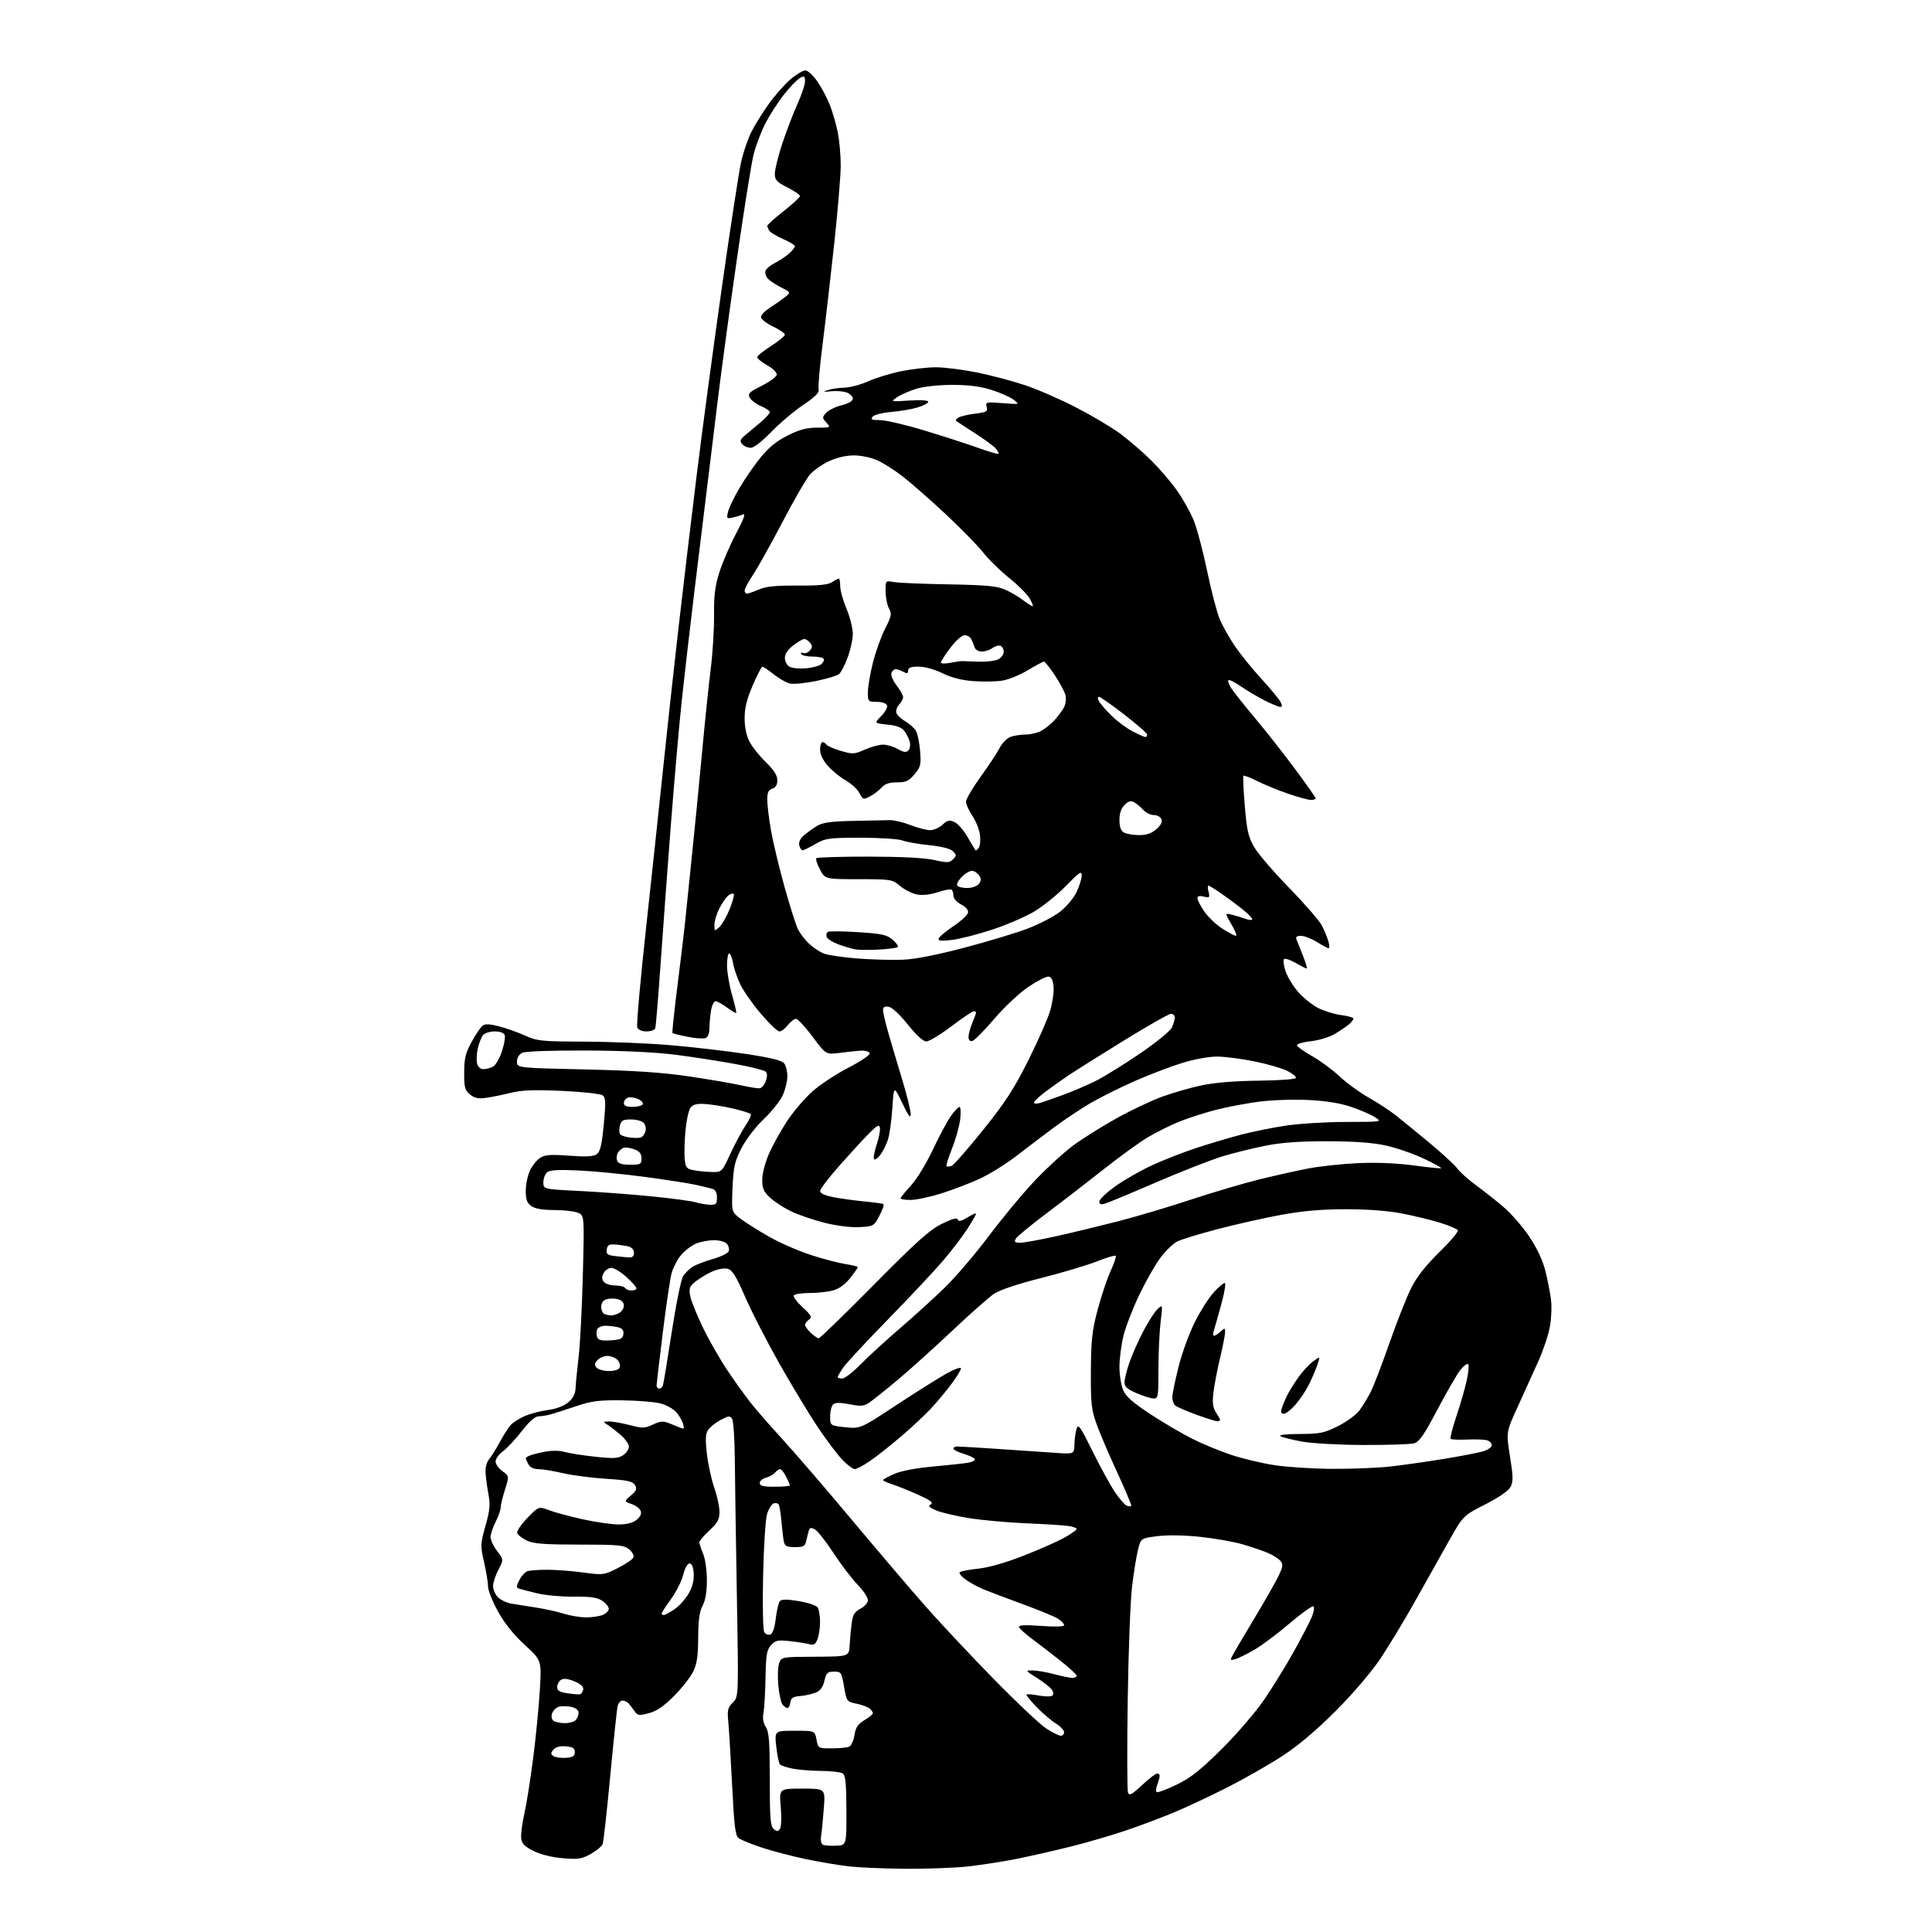 <?xml version="1.0" encoding="UTF-8" standalone="no"?>
<svg 
  version="1.1" 
  xmlns="http://www.w3.org/2000/svg" 
  xmlns:xlink="http://www.w3.org/1999/xlink" 
  xmlns:svg="http://www.w3.org/2000/svg"
  xmlns:rdf="http://www.w3.org/1999/02/22-rdf-syntax-ns#"
  xmlns:cc="http://creativecommons.org/ns#"
  xmlns:dc="http://purl.org/dc/elements/1.1/"
  viewBox="0 0 768 768"
  width="768"
  height="768"
>
<style>svg {background-color: white; }</style>"
<path stroke="none" fill="black" fill-rule="evenodd" d="M359.79,742.87C351.38,742.80 341.28,742.36 337.34,741.91C333.40,741.45 325.75,740.15 320.34,739.03C314.93,737.90 307.08,735.84 302.89,734.46C298.71,733.07 294.55,731.38 293.65,730.72C292.30,729.71 291.85,726.07 291.02,709.50C290.46,698.50 289.78,687.16 289.50,684.29C289.06,679.80 289.31,678.78 291.31,676.79C293.62,674.50 293.62,674.50 292.91,634.00C292.52,611.73 292.15,587.20 292.09,579.50C292.02,571.80 291.54,564.83 291.02,564.00C290.20,562.70 289.61,562.76 286.41,564.48C284.40,565.56 282.16,567.36 281.44,568.47C280.45,570.01 280.35,572.30 281.01,578.00C281.49,582.12 282.81,588.16 283.94,591.41C285.08,594.66 286.00,598.97 286.00,601.00C286.00,604.01 285.27,605.35 282.00,608.38C279.80,610.42 278.00,612.53 278.00,613.07C278.00,613.62 278.68,615.68 279.50,617.65C280.34,619.67 281.00,624.28 281.00,628.17C281.00,632.78 280.43,636.17 279.29,638.30C278.04,640.65 277.58,644.03 277.54,651.00C277.51,658.34 277.05,661.41 275.54,664.50C274.46,666.70 271.05,671.05 267.95,674.17C263.94,678.21 261.08,680.17 257.97,681.01C254.08,682.06 253.47,681.98 252.34,680.34C251.64,679.33 250.59,677.94 249.99,677.25C249.40,676.56 248.27,676.00 247.48,676.00C246.69,676.00 245.80,677.01 245.51,678.25C245.21,679.49 243.90,691.98 242.58,706.00C241.26,720.02 239.90,732.22 239.55,733.09C239.19,733.97 237.07,735.72 234.83,736.98C231.28,738.97 229.85,739.19 223.75,738.68C219.49,738.33 214.95,737.20 212.13,735.80C208.50,734.00 207.43,732.90 207.18,730.71C207.00,729.17 207.56,724.82 208.43,721.03C209.29,717.24 210.87,707.25 211.95,698.82C213.03,690.39 214.22,678.21 214.60,671.75C215.29,660.00 215.29,660.00 208.62,653.89C204.25,649.89 200.57,645.30 197.98,640.63C195.81,636.71 194.02,632.24 194.01,630.70C194.01,629.16 193.29,624.79 192.43,621.00C190.93,614.42 190.96,613.77 192.98,606.56C194.80,600.09 194.95,598.19 194.05,593.32C193.47,590.19 193.00,586.29 193.00,584.65C193.00,583.00 193.63,580.95 194.40,580.08C195.17,579.21 197.03,576.25 198.53,573.50C200.03,570.75 201.99,567.65 202.88,566.60C203.77,565.56 206.30,563.92 208.50,562.95C210.70,561.99 214.88,560.88 217.79,560.50C221.10,560.06 224.13,558.92 225.88,557.45C227.82,555.82 228.71,554.09 228.80,551.80C228.87,549.98 229.41,544.45 230.00,539.50C230.60,534.55 231.36,519.83 231.69,506.78C232.30,483.07 232.30,483.07 229.59,482.03C228.09,481.46 223.85,481.00 220.16,481.00C215.70,481.00 212.70,480.48 211.22,479.44C209.48,478.22 209.00,476.90 209.00,473.34C209.00,470.85 209.74,467.24 210.65,465.33C211.56,463.41 213.37,461.15 214.68,460.29C216.62,459.02 218.78,458.86 226.28,459.41C233.14,459.91 235.95,459.75 237.26,458.79C238.60,457.80 239.24,455.05 240.01,447.00C240.86,438.07 240.79,436.34 239.53,435.41C238.71,434.80 231.47,434.01 223.44,433.65C212.41,433.15 207.46,433.33 203.17,434.39C200.05,435.16 195.63,436.06 193.35,436.39C190.14,436.86 188.68,436.56 186.85,435.08C184.79,433.41 184.50,432.32 184.52,426.34C184.54,420.70 185.06,418.57 187.44,414.23C189.03,411.34 190.96,408.45 191.73,407.81C192.79,406.93 194.37,406.97 198.31,407.97C201.17,408.69 205.83,410.35 208.69,411.64C213.51,413.84 215.15,414.00 232.19,414.06C242.26,414.09 257.70,414.72 266.50,415.47C275.30,416.22 288.80,417.78 296.50,418.95C306.49,420.47 310.86,421.55 311.75,422.73C312.44,423.64 312.99,425.98 312.98,427.94C312.97,429.90 312.12,433.30 311.10,435.50C310.08,437.70 306.68,441.94 303.55,444.93C300.31,448.01 296.51,452.97 294.74,456.43C292.05,461.68 291.57,463.80 291.20,472.11C290.78,481.73 290.78,481.73 294.28,484.40C296.20,485.87 301.32,489.09 305.64,491.56C309.96,494.03 317.55,497.35 322.50,498.93C327.45,500.52 333.64,502.13 336.25,502.52C338.86,502.91 341.00,503.45 341.00,503.72C341.00,503.99 339.62,505.95 337.94,508.08C336.00,510.53 333.54,512.31 331.19,512.96C329.16,513.53 324.94,513.99 321.81,513.99C318.68,514.00 315.86,514.42 315.54,514.94C315.22,515.46 316.79,517.58 319.04,519.66C322.57,522.92 322.91,523.59 321.56,524.58C320.70,525.21 320.00,526.15 320.00,526.69C320.00,527.22 321.04,528.63 322.31,529.83C323.59,531.02 325.01,532.00 325.47,532.00C325.93,532.00 335.80,522.41 347.40,510.69C364.50,493.41 369.62,488.82 374.43,486.48C378.62,484.43 380.48,483.94 380.77,484.81C381.07,485.70 382.15,485.45 384.59,483.94C386.47,482.78 388.00,482.12 388.00,482.47C388.00,482.81 386.48,485.48 384.61,488.39C382.75,491.30 378.39,497.02 374.92,501.09C371.45,505.17 361.57,515.70 352.97,524.50C344.37,533.30 336.36,541.92 335.17,543.65C333.97,545.39 333.00,547.08 333.00,547.40C333.00,547.73 333.80,548.00 334.78,548.00C335.77,548.00 339.03,545.49 342.03,542.42C345.04,539.36 352.00,532.97 357.50,528.24C363.00,523.51 371.03,516.23 375.34,512.07C379.65,507.91 387.65,498.55 393.12,491.27C398.58,484.00 406.90,474.00 411.61,469.06C416.31,464.12 423.16,457.87 426.83,455.18C430.50,452.50 438.14,447.71 443.82,444.55C449.49,441.39 457.62,437.54 461.88,435.98C466.14,434.43 473.19,432.39 477.56,431.46C482.66,430.37 490.78,429.70 500.25,429.59C508.73,429.49 515.07,429.01 515.16,428.46C515.25,427.93 513.68,426.68 511.68,425.68C509.67,424.67 503.86,422.99 498.77,421.94C493.67,420.89 486.94,420.02 483.80,420.01C480.46,420.01 474.68,421.06 469.80,422.58C465.24,424.00 456.77,427.23 451.00,429.77C445.23,432.31 437.27,436.28 433.31,438.61C429.36,440.93 422.84,445.29 418.81,448.30C414.79,451.30 408.12,456.36 404.00,459.54C399.88,462.71 393.35,466.77 389.50,468.55C385.65,470.33 378.76,472.96 374.20,474.40C369.63,475.83 364.12,477.00 361.95,477.00C359.78,477.00 358.00,476.71 358.00,476.36C358.00,476.01 359.85,473.72 362.11,471.27C364.38,468.81 368.25,462.48 370.76,457.15C373.26,451.84 376.47,445.82 377.90,443.77C379.33,441.72 380.90,440.03 381.39,440.02C381.88,440.01 382.02,442.23 381.69,444.95C381.37,447.67 379.91,452.87 378.46,456.52C377.00,460.16 376.01,463.34 376.26,463.59C376.51,463.84 377.41,463.78 378.27,463.45C379.12,463.12 384.76,456.70 390.80,449.18C399.69,438.09 403.11,432.83 408.81,421.41C412.68,413.67 416.59,404.79 417.49,401.69C418.39,398.60 418.98,394.36 418.81,392.29C418.61,389.80 417.96,388.41 416.91,388.21C416.03,388.05 412.44,389.85 408.92,392.21C405.30,394.64 399.38,400.18 395.25,405.00C391.25,409.68 387.30,413.65 386.48,413.82C385.57,414.02 385.00,413.40 385.00,412.20C385.00,411.12 385.68,408.63 386.50,406.65C387.32,404.68 388.00,402.82 388.00,402.53C388.00,402.24 387.58,402.00 387.06,402.00C386.55,402.00 382.54,404.70 378.16,408.00C373.78,411.30 369.31,414.00 368.23,414.00C366.99,414.00 364.23,411.47 360.85,407.25C357.63,403.24 354.54,400.37 353.22,400.18C351.73,399.97 351.00,400.38 351.00,401.44C351.00,402.31 351.85,406.06 352.89,409.76C353.94,413.47 356.41,421.81 358.39,428.31C360.38,434.80 362.00,441.32 362.00,442.79C362.00,444.82 361.21,443.80 358.66,438.48C355.32,431.50 355.32,431.50 354.72,440.50C354.40,445.45 353.60,451.11 352.95,453.08C352.30,455.04 350.95,457.74 349.95,459.06C348.95,460.39 347.84,461.17 347.47,460.80C347.10,460.43 347.55,457.86 348.47,455.08C349.40,452.30 349.98,449.23 349.77,448.26C349.47,446.85 348.51,447.40 344.95,451.06C342.50,453.57 337.24,459.32 333.25,463.85C329.26,468.38 326.00,472.70 326.00,473.47C326.00,474.35 327.93,475.24 331.25,475.88C334.14,476.45 339.65,477.21 343.50,477.58C347.35,477.95 350.80,478.42 351.16,478.63C351.53,478.84 350.82,480.92 349.59,483.26C347.39,487.42 347.24,487.51 341.60,487.80C338.13,487.98 332.61,487.29 327.67,486.04C323.18,484.91 317.16,482.84 314.31,481.44C311.45,480.05 307.74,477.62 306.06,476.05C303.58,473.74 303.00,472.39 303.00,468.97C303.00,466.58 304.16,462.10 305.68,458.63C307.16,455.26 310.40,449.42 312.88,445.65C315.36,441.89 319.87,436.60 322.90,433.90C325.93,431.20 332.39,426.93 337.26,424.42C342.21,421.86 345.94,419.33 345.71,418.67C345.49,418.03 344.00,417.57 342.40,417.65C340.81,417.72 336.98,418.12 333.91,418.52C328.32,419.25 328.32,419.25 323.02,412.12C320.11,408.21 317.14,405.00 316.44,405.00C315.73,405.00 314.26,406.12 313.18,407.50C312.10,408.88 310.59,410.00 309.82,410.00C309.06,410.00 305.75,406.85 302.47,403.00C299.19,399.15 295.49,393.86 294.25,391.25C293.01,388.64 291.71,384.81 291.37,382.75C291.03,380.69 290.35,379.00 289.87,379.00C289.39,379.00 289.00,381.14 289.00,383.75C289.00,386.37 289.89,391.63 290.98,395.44C292.07,399.25 292.83,402.51 292.66,402.67C292.49,402.84 290.84,401.86 288.98,400.49C287.13,399.12 285.08,398.00 284.44,398.00C283.79,398.00 282.98,399.69 282.64,401.75C282.30,403.81 282.02,406.98 282.01,408.78C282.00,410.82 281.41,412.29 280.45,412.66C279.59,412.99 276.37,412.75 273.28,412.13C270.19,411.51 267.51,410.84 267.31,410.65C267.12,410.45 268.07,401.56 269.42,390.90C270.77,380.23 272.13,368.80 272.44,365.50C272.75,362.20 273.89,351.18 274.96,341.00C276.03,330.82 277.85,312.38 278.99,300.00C280.13,287.62 281.72,272.32 282.51,266.00C283.31,259.68 283.91,250.00 283.85,244.50C283.76,236.71 284.23,232.95 285.96,227.50C287.18,223.65 290.16,216.74 292.58,212.14C295.80,206.05 296.52,203.99 295.25,204.52C294.29,204.93 292.42,205.49 291.11,205.77C288.90,206.25 288.77,206.06 289.42,203.39C289.80,201.80 291.88,197.52 294.02,193.89C296.17,190.25 299.96,184.77 302.45,181.72C305.61,177.84 308.83,175.24 313.15,173.09C317.80,170.76 320.68,170.00 324.81,170.00C330.25,170.00 330.29,169.98 328.50,168.00C326.79,166.11 326.78,165.90 328.41,164.10C329.35,163.06 332.12,161.70 334.56,161.09C337.36,160.38 339.00,159.41 339.00,158.46C339.00,157.63 337.91,156.53 336.57,156.03C335.23,155.52 332.42,155.30 330.32,155.54C327.19,155.89 326.95,155.81 329.00,155.09C330.38,154.60 333.36,154.15 335.63,154.10C337.90,154.04 342.18,152.91 345.13,151.57C348.08,150.23 353.97,148.43 358.21,147.57C362.45,146.71 368.68,146.00 372.05,146.00C375.43,146.00 382.76,146.93 388.34,148.06C393.93,149.19 402.54,151.47 407.48,153.12C412.41,154.77 421.64,158.80 427.98,162.08C434.31,165.36 442.20,170.06 445.50,172.53C448.80,175.00 454.14,179.61 457.37,182.76C460.59,185.92 465.23,191.29 467.66,194.69C470.10,198.10 473.17,203.54 474.49,206.78C475.81,210.02 478.24,219.18 479.89,227.13C481.54,235.09 483.81,243.71 484.92,246.30C486.03,248.89 488.72,253.64 490.90,256.86C493.09,260.08 497.79,265.89 501.36,269.77C504.92,273.66 508.34,277.77 508.96,278.92C509.78,280.46 509.78,281.00 508.93,281.00C508.30,281.00 505.57,279.89 502.86,278.52C500.15,277.16 495.89,274.64 493.39,272.93C490.90,271.21 488.61,270.06 488.29,270.37C487.98,270.68 488.55,272.19 489.54,273.72C490.54,275.25 494.76,280.55 498.93,285.51C503.09,290.46 510.21,299.51 514.75,305.62C519.29,311.72 523.00,317.01 523.00,317.36C523.00,317.71 522.18,318.00 521.18,318.00C520.17,318.00 516.14,316.91 512.22,315.57C508.30,314.24 502.75,311.98 499.90,310.55C497.05,309.11 494.53,308.14 494.29,308.38C494.04,308.62 494.29,314.03 494.83,320.40C495.65,330.18 496.23,332.73 498.56,336.74C500.08,339.36 506.36,346.68 512.52,353.00C518.68,359.32 524.51,366.05 525.48,367.94C526.45,369.83 527.61,372.65 528.05,374.19C528.50,375.74 528.55,376.99 528.18,376.97C527.81,376.95 525.70,375.83 523.50,374.47C521.30,373.12 518.44,372.01 517.14,372.01C515.66,372.00 514.97,372.46 515.29,373.25C515.56,373.94 516.73,376.86 517.88,379.75C519.03,382.64 519.73,385.00 519.43,385.00C519.14,385.00 517.15,383.99 515.02,382.77C512.88,381.54 510.81,380.86 510.41,381.26C510.00,381.66 510.28,383.82 511.02,386.06C511.76,388.30 514.05,392.05 516.11,394.39C518.17,396.73 521.80,399.61 524.18,400.79C526.56,401.97 530.64,403.20 533.25,403.53C535.86,403.86 538.00,404.48 538.00,404.91C538.00,405.34 537.21,406.36 536.25,407.18C535.29,408.00 532.77,409.71 530.65,410.98C528.50,412.27 524.32,413.55 521.15,413.89C518.04,414.23 515.53,414.95 515.58,415.50C515.62,416.05 518.31,417.99 521.55,419.81C524.79,421.64 529.71,425.26 532.47,427.86C535.24,430.46 540.42,434.24 544.00,436.27C547.58,438.30 552.38,441.43 554.67,443.23C556.96,445.03 563.04,449.98 568.17,454.24C573.30,458.49 578.31,463.11 579.30,464.49C580.29,465.88 583.67,468.90 586.80,471.20C589.94,473.50 594.90,477.43 597.83,479.94C600.77,482.45 605.31,487.69 607.92,491.59C610.97,496.14 613.25,500.99 614.28,505.09C615.16,508.62 616.18,513.75 616.54,516.50C616.90,519.26 616.70,524.16 616.10,527.40C615.51,530.63 613.49,536.71 611.62,540.89C609.75,545.08 606.08,553.18 603.46,558.90C598.69,569.29 598.69,569.29 600.24,578.90C601.51,586.78 601.56,588.95 600.51,591.00C599.71,592.58 596.01,595.15 590.44,598.00C581.63,602.50 581.63,602.50 575.99,612.50C572.89,618.00 566.83,628.80 562.52,636.50C558.20,644.20 551.95,654.55 548.62,659.50C545.12,664.71 537.71,673.37 531.03,680.07C523.48,687.65 516.22,693.80 510.00,697.88C504.77,701.30 494.88,706.96 488.00,710.46C481.12,713.95 471.45,718.49 466.50,720.54C461.55,722.60 453.00,725.81 447.50,727.67C442.00,729.54 432.32,732.37 426.00,733.95C419.68,735.54 410.00,737.75 404.50,738.86C399.00,739.97 390.13,741.35 384.79,741.94C379.45,742.52 368.20,742.94 359.79,742.87zM332.50,733.69C336.50,733.50 336.50,733.50 336.46,719.69C336.42,708.72 336.11,705.68 334.96,704.95C334.15,704.44 330.35,704.00 326.50,703.97C322.65,703.94 317.55,703.54 315.17,703.08C312.79,702.62 310.48,701.85 310.04,701.37C309.60,700.89 308.94,697.69 308.57,694.25C307.90,688.00 307.90,688.00 315.91,688.00C323.91,688.00 323.91,688.00 324.57,691.50C325.22,694.98 325.26,695.00 330.53,695.00C333.45,695.00 336.55,694.73 337.42,694.39C338.33,694.04 339.29,692.05 339.65,689.77C340.16,686.61 341.01,685.34 343.65,683.78C345.49,682.69 347.00,681.45 347.00,681.02C347.00,680.60 346.40,679.75 345.67,679.14C344.94,678.54 342.59,677.68 340.44,677.23C336.60,676.43 336.53,676.33 335.52,670.46C334.54,664.75 334.38,664.50 331.54,664.50C328.95,664.50 328.47,664.97 327.71,668.16C327.09,670.77 326.08,672.12 324.17,672.88C322.70,673.45 319.93,674.06 318.00,674.21C315.24,674.44 314.43,674.97 314.18,676.75C314.00,677.99 313.50,679.00 313.05,679.00C312.61,679.00 311.73,678.38 311.10,677.62C310.46,676.85 309.69,673.37 309.38,669.87C309.07,666.36 309.23,662.41 309.75,661.07C310.67,658.66 310.83,658.64 324.09,658.57C337.50,658.50 337.50,658.50 337.75,654.00C337.88,651.52 338.25,647.58 338.56,645.24C339.01,641.83 339.71,640.69 342.06,639.47C343.74,638.60 345.00,637.14 345.00,636.06C345.00,635.01 343.12,632.21 340.82,629.83C338.53,627.45 334.23,621.79 331.26,617.25C328.30,612.72 325.00,608.53 323.92,607.96C322.47,607.18 321.87,607.24 321.57,608.21C321.35,608.92 320.90,610.74 320.56,612.25C320.03,614.69 319.51,615.00 316.00,615.00C312.69,615.00 311.96,614.63 311.58,612.75C311.33,611.51 310.91,607.92 310.64,604.78C310.37,601.63 309.88,598.61 309.54,598.07C309.21,597.53 308.28,597.34 307.49,597.64C306.69,597.95 305.53,599.84 304.92,601.85C304.30,603.86 303.59,614.95 303.34,626.50C303.08,638.95 303.28,648.07 303.85,648.90C304.37,649.66 305.45,650.04 306.25,649.73C307.16,649.38 307.96,647.03 308.38,643.40C308.76,640.23 309.48,637.13 309.99,636.51C310.67,635.69 312.68,635.68 317.51,636.47C321.22,637.08 324.51,638.19 325.04,639.02C325.55,639.84 325.98,642.38 325.98,644.68C325.99,646.99 325.54,650.07 324.98,651.55C324.17,653.68 323.51,654.10 321.73,653.60C320.50,653.26 317.02,652.71 314.00,652.38C309.16,651.85 308.26,652.04 306.50,653.99C304.80,655.88 304.47,657.78 304.31,666.85C304.20,672.71 303.84,679.00 303.50,680.83C303.08,683.06 303.40,684.96 304.44,686.55C305.71,688.49 306.00,692.34 306.00,707.34C306.00,722.88 306.25,725.96 307.58,727.06C308.88,728.15 309.31,728.13 310.07,726.94C310.58,726.15 310.71,722.24 310.36,718.25C309.72,711.00 309.72,711.00 318.90,711.00C328.08,711.00 328.08,711.00 327.49,718.75C327.17,723.01 326.69,727.92 326.42,729.66C326.12,731.66 326.41,733.01 327.22,733.35C327.92,733.65 330.30,733.80 332.50,733.69zM453.97,709.62C456.69,707.08 459.38,705.00 459.96,705.00C460.53,705.00 461.00,705.42 461.00,705.93C461.00,706.45 460.57,708.01 460.04,709.40C459.51,710.79 459.42,712.14 459.84,712.40C460.26,712.66 463.81,711.32 467.73,709.43C473.34,706.71 477.16,703.70 485.68,695.24C491.73,689.23 499.20,680.54 502.62,675.50C505.99,670.55 511.26,662.00 514.32,656.50C517.39,651.00 520.59,644.84 521.44,642.80C522.29,640.77 522.58,638.86 522.10,638.56C521.61,638.26 517.39,641.27 512.72,645.26C508.05,649.24 501.82,653.92 498.87,655.66C495.91,657.39 492.45,659.12 491.16,659.50C488.98,660.15 488.91,660.04 490.07,657.84C490.75,656.56 494.60,650.04 498.61,643.36C502.63,636.69 506.91,629.18 508.13,626.67C510.01,622.81 510.14,621.87 509.00,620.50C508.26,619.61 506.05,618.19 504.08,617.34C502.11,616.49 497.58,614.95 494.02,613.91C490.46,612.86 482.81,611.52 477.02,610.91C470.56,610.24 463.99,610.14 460.00,610.66C453.50,611.50 453.50,611.50 452.35,616.15C451.72,618.70 450.67,625.23 450.01,630.65C449.35,636.07 448.57,656.35 448.29,675.72C448.00,695.09 448.05,711.68 448.40,712.59C448.92,713.95 449.92,713.41 453.97,709.62zM225.00,698.76C227.75,698.56 228.50,698.07 228.50,696.50C228.50,694.93 227.73,694.44 224.91,694.20C222.53,694.00 220.88,694.45 219.98,695.53C218.84,696.90 218.85,697.30 220.06,698.09C220.85,698.60 223.07,698.90 225.00,698.76zM421.70,690.00C422.41,690.00 423.00,689.36 423.00,688.58C423.00,687.80 421.54,686.25 419.75,685.14C417.96,684.03 414.50,681.08 412.06,678.58C409.62,676.08 407.82,673.85 408.06,673.61C408.30,673.37 410.52,673.55 413.00,674.01C415.54,674.48 417.89,674.47 418.41,673.97C418.95,673.44 418.75,672.40 417.91,671.39C417.13,670.46 414.48,668.42 412.00,666.87C407.53,664.06 407.52,664.04 410.50,664.03C412.15,664.03 415.98,664.69 419.00,665.50C422.02,666.31 425.29,666.98 426.25,666.99C427.21,666.99 428.00,666.62 428.00,666.16C428.00,665.70 425.23,663.11 421.84,660.41C418.45,657.71 413.38,653.81 410.59,651.74C407.79,649.68 405.33,647.47 405.11,646.83C404.83,645.99 407.17,645.85 413.86,646.33C419.52,646.73 423.00,646.61 423.00,646.01C423.00,645.48 421.95,644.36 420.66,643.51C419.37,642.67 412.96,640.02 406.41,637.63C399.86,635.24 392.79,632.55 390.69,631.67C388.60,630.78 385.55,629.11 383.93,627.95C382.31,626.79 381.19,625.49 381.46,625.06C381.73,624.63 384.97,623.97 388.67,623.59C392.93,623.16 399.60,621.26 406.84,618.43C413.14,615.97 420.47,612.73 423.14,611.23C425.81,609.73 428.00,608.18 428.00,607.80C428.00,607.41 426.54,606.87 424.75,606.60C422.96,606.33 415.41,605.85 407.96,605.54C400.51,605.23 390.24,604.29 385.14,603.47C380.04,602.64 374.21,601.28 372.20,600.44C369.34,599.24 368.86,598.71 370.00,598.00C371.11,597.31 369.88,596.37 364.99,594.18C361.42,592.58 356.81,590.72 354.75,590.06C352.69,589.39 351.00,588.63 351.00,588.37C351.00,588.10 353.00,587.00 355.44,585.92C358.18,584.71 364.02,583.59 370.69,582.99C376.63,582.46 382.98,581.77 384.78,581.46C386.58,581.15 387.80,580.48 387.49,579.98C387.17,579.47 385.13,578.52 382.96,577.87C380.78,577.22 379.00,576.30 379.00,575.84C379.00,575.38 379.70,575.00 380.56,575.00C381.42,575.00 388.73,575.44 396.81,575.98C404.89,576.52 414.99,577.21 419.25,577.51C427.00,578.05 427.00,578.05 427.10,574.27C427.15,572.20 427.53,569.38 427.94,568.00C428.59,565.80 429.36,566.88 434.36,577.00C437.48,583.33 441.49,590.63 443.27,593.24C445.04,595.84 447.12,598.22 447.89,598.51C448.66,598.81 449.47,598.87 449.69,598.64C449.91,598.42 447.41,592.45 444.14,585.37C440.86,578.29 437.14,569.58 435.87,566.00C433.83,560.28 433.57,557.75 433.64,545.00C433.71,532.75 434.13,528.98 436.32,520.67C437.75,515.27 440.07,508.34 441.48,505.27C442.88,502.20 443.80,499.47 443.52,499.19C443.24,498.91 439.78,499.95 435.83,501.50C431.89,503.04 421.96,506.00 413.78,508.06C404.70,510.34 397.46,512.76 395.20,514.27C393.17,515.62 385.73,522.19 378.68,528.85C371.62,535.51 361.82,544.35 356.90,548.48C351.97,552.61 346.82,556.73 345.45,557.62C343.37,558.99 342.10,559.09 337.73,558.22C334.14,557.51 332.11,557.50 331.25,558.21C330.56,558.78 330.00,560.93 330.00,562.98C330.00,566.72 330.00,566.72 335.99,567.34C341.99,567.97 341.99,567.97 356.24,558.59C364.08,553.44 373.09,547.78 376.25,546.01C379.41,544.25 382.00,543.32 382.00,543.95C382.00,544.57 380.25,547.43 378.11,550.29C375.97,553.16 372.26,557.59 369.86,560.14C367.46,562.69 362.12,567.66 358.00,571.17C353.88,574.69 348.39,579.01 345.82,580.78C343.25,582.55 340.52,584.00 339.77,584.00C339.02,584.00 336.79,582.31 334.82,580.25C332.85,578.19 328.52,572.45 325.20,567.50C321.88,562.55 315.07,551.30 310.07,542.50C305.07,533.70 298.87,521.65 296.29,515.72C292.58,507.18 291.11,504.82 289.24,504.35C287.91,504.01 285.23,504.50 283.11,505.45C281.04,506.38 278.08,508.16 276.53,509.39C274.07,511.35 273.80,512.10 274.37,515.18C274.74,517.13 277.04,522.83 279.48,527.85C281.92,532.87 286.27,540.46 289.15,544.74C292.02,549.01 296.14,554.75 298.29,557.50C300.44,560.25 306.09,566.73 310.85,571.91C315.61,577.08 328.05,591.53 338.50,604.02C348.95,616.51 362.21,632.08 367.98,638.61C373.74,645.15 385.89,658.10 394.98,667.39C404.06,676.68 413.50,685.57 415.95,687.14C418.39,688.71 420.98,690.00 421.70,690.00zM224.55,684.98C226.23,684.99 228.14,684.46 228.80,683.80C229.46,683.14 230.00,681.83 230.00,680.88C230.00,679.78 228.92,678.92 227.02,678.50C225.38,678.15 223.16,678.13 222.07,678.48C220.99,678.82 219.81,680.04 219.44,681.18C219.04,682.46 219.31,683.58 220.14,684.11C220.89,684.58 222.87,684.98 224.55,684.98zM230.50,673.52C231.05,673.42 231.65,672.58 231.83,671.65C232.05,670.50 230.95,669.46 228.36,668.38C225.77,667.29 224.07,667.10 223.03,667.75C222.19,668.28 221.50,669.57 221.50,670.61C221.50,672.05 222.46,672.64 225.50,673.10C227.70,673.43 229.95,673.62 230.50,673.52zM232.68,642.93C234.99,642.97 238.02,642.56 239.43,642.02C240.85,641.49 242.00,640.37 242.00,639.55C242.00,638.72 240.82,637.27 239.37,636.32C237.35,635.00 234.73,634.62 228.12,634.71C223.38,634.76 216.80,634.16 213.50,633.36C210.20,632.57 206.92,631.72 206.22,631.48C205.20,631.13 205.24,630.44 206.43,628.14C207.25,626.55 208.65,624.96 209.54,624.62C210.44,624.28 213.98,624.00 217.42,624.00C220.87,624.00 227.34,624.49 231.81,625.09C239.77,626.16 240.05,626.13 245.58,623.34C248.69,621.78 251.48,619.87 251.79,619.09C252.09,618.32 251.31,616.86 250.06,615.84C248.04,614.21 245.80,614.00 230.29,614.00C216.44,614.00 212.11,613.67 209.48,612.42C207.65,611.56 205.92,610.22 205.63,609.47C205.33,608.68 207.06,606.06 209.62,603.43C214.14,598.78 214.14,598.78 218.32,600.35C220.62,601.22 226.66,602.84 231.74,603.96C236.82,605.08 243.18,606.00 245.88,606.00C249.15,606.00 251.54,605.39 253.06,604.16C254.55,602.95 255.11,601.72 254.68,600.61C254.32,599.67 252.69,598.44 251.05,597.87C248.08,596.83 248.08,596.83 250.79,594.48C253.02,592.54 253.30,591.80 252.39,590.31C251.49,588.83 249.40,588.38 240.89,587.84C235.18,587.48 227.43,586.46 223.69,585.59C219.94,584.72 215.57,584.00 213.97,584.00C212.13,584.00 210.69,583.30 210.04,582.07C209.47,581.00 209.00,579.93 209.00,579.67C209.00,579.42 209.79,578.91 210.75,578.54C211.71,578.16 214.47,577.49 216.88,577.03C219.39,576.56 222.58,576.61 224.38,577.15C226.09,577.67 231.51,578.52 236.41,579.05C243.88,579.86 245.70,579.77 247.66,578.49C248.95,577.64 250.00,576.11 250.00,575.08C250.00,574.05 248.49,571.92 246.65,570.35C244.81,568.78 242.45,566.96 241.40,566.31C239.63,565.20 239.67,565.11 242.04,565.06C243.44,565.03 247.15,565.67 250.29,566.49C255.48,567.84 256.31,567.82 259.54,566.28C262.33,564.95 263.65,564.82 265.79,565.67C267.28,566.27 269.34,567.10 270.37,567.53C271.97,568.20 272.13,567.97 271.50,565.90C271.10,564.58 269.84,562.48 268.70,561.24C267.56,560.00 264.82,558.49 262.61,557.90C260.41,557.30 253.63,556.74 247.55,556.66C238.36,556.53 235.32,556.89 229.50,558.83C225.65,560.11 221.12,561.58 219.43,562.08C217.74,562.59 215.38,563.00 214.18,563.00C212.70,563.00 210.53,564.89 207.47,568.84C204.97,572.05 201.60,575.66 199.97,576.87C198.33,578.07 197.00,579.91 197.00,580.95C197.00,581.98 198.22,583.72 199.72,584.81C202.43,586.79 202.43,586.79 200.72,592.23C199.77,595.23 199.00,598.44 199.00,599.38C199.00,600.31 198.10,602.84 197.00,605.00C195.90,607.16 195.00,609.87 195.00,611.03C195.00,612.19 196.17,614.67 197.61,616.55C200.22,619.97 200.22,619.97 198.11,624.02C196.95,626.24 196.00,629.17 196.00,630.53C196.00,631.89 196.87,633.87 197.94,634.94C199.01,636.01 201.38,637.14 203.19,637.45C205.01,637.75 209.43,638.46 213.00,639.01C216.57,639.56 221.53,640.65 224.00,641.44C226.47,642.22 230.38,642.90 232.68,642.93zM263.85,642.00C264.32,642.00 266.23,640.97 268.09,639.72C269.95,638.47 272.49,635.65 273.74,633.47C275.28,630.79 275.93,628.20 275.76,625.50C275.59,622.88 275.02,621.50 274.11,621.50C273.30,621.50 272.24,623.40 271.55,626.11C270.91,628.64 268.72,632.97 266.69,635.74C264.66,638.51 263.00,641.05 263.00,641.38C263.00,641.72 263.38,642.00 263.85,642.00zM308.00,591.00C311.30,591.00 314.00,590.75 314.00,590.45C314.00,590.15 313.31,588.57 312.47,586.95C311.64,585.33 310.57,584.00 310.10,584.00C309.63,584.00 308.72,584.63 308.08,585.40C307.44,586.17 305.81,587.08 304.46,587.42C303.11,587.76 302.00,588.70 302.00,589.52C302.00,590.66 303.37,591.00 308.00,591.00zM529.50,583.89C537.20,583.94 547.55,583.53 552.50,582.98C557.45,582.43 567.12,581.06 574.00,579.93C580.88,578.81 587.96,577.43 589.75,576.87C591.54,576.31 593.00,575.24 593.00,574.49C593.00,573.74 592.17,572.87 591.17,572.55C590.16,572.23 586.59,572.09 583.25,572.24C579.90,572.38 576.93,572.26 576.64,571.97C576.35,571.68 577.38,567.63 578.94,562.97C580.50,558.31 582.35,551.91 583.05,548.74C583.75,545.58 584.00,542.67 583.62,542.28C583.23,541.90 581.85,542.91 580.54,544.54C579.24,546.17 575.15,553.25 571.44,560.27C566.06,570.46 564.18,573.18 562.10,573.75C560.67,574.14 551.62,574.43 542.00,574.40C532.18,574.37 521.43,573.77 517.50,573.04C513.65,572.33 509.82,571.36 509.00,570.90C508.10,570.40 511.14,570.05 516.59,570.03C524.71,570.00 526.34,569.67 531.85,566.91C535.25,565.22 539.10,562.41 540.40,560.66C541.70,558.92 543.73,555.59 544.90,553.26C546.08,550.92 549.44,542.15 552.37,533.76C555.30,525.37 559.18,515.58 560.97,512.00C563.21,507.54 566.73,503.07 572.17,497.74C576.54,493.48 579.84,489.55 579.51,489.02C579.18,488.49 576.01,487.16 572.46,486.06C568.90,484.96 562.06,483.30 557.25,482.37C551.68,481.30 543.59,480.68 535.00,480.69C525.46,480.69 517.98,481.34 509.50,482.88C502.90,484.08 491.49,486.64 484.15,488.56C476.81,490.48 469.52,492.71 467.95,493.53C466.37,494.34 463.45,497.14 461.45,499.75C459.45,502.36 455.64,509.00 452.99,514.50C450.34,520.00 447.46,527.45 446.58,531.06C445.71,534.67 445.00,540.20 445.00,543.35C445.00,546.49 445.65,550.62 446.44,552.51C447.52,555.10 450.20,557.48 457.19,562.08C462.31,565.45 469.88,569.90 474.00,571.96C478.12,574.03 485.11,576.91 489.53,578.37C493.95,579.83 501.60,581.65 506.53,582.41C511.46,583.18 521.80,583.85 529.50,583.89zM483.75,564.95C483.06,564.92 479.35,563.74 475.50,562.33C471.65,560.92 467.94,559.32 467.25,558.76C466.56,558.21 466.00,556.74 466.00,555.51C466.00,554.27 467.11,548.81 468.48,543.38C469.84,537.95 472.77,529.90 474.98,525.50C477.20,521.10 480.56,515.81 482.45,513.75C484.35,511.69 486.33,510.00 486.85,510.00C487.38,510.00 486.76,513.83 485.47,518.51C484.18,523.19 482.84,527.92 482.50,529.01C482.15,530.11 482.20,531.00 482.60,531.00C483.01,531.00 484.17,530.26 485.17,529.35C486.88,527.80 487.00,527.81 486.99,529.60C486.99,530.64 486.09,535.24 485.00,539.80C483.90,544.37 482.72,550.54 482.37,553.52C481.88,557.67 482.12,559.53 483.37,561.44C484.26,562.81 485.00,564.17 485.00,564.46C485.00,564.76 484.44,564.98 483.75,564.95zM510.33,562.00C509.27,562.00 509.06,561.37 509.56,559.75C509.94,558.51 510.93,556.15 511.76,554.50C512.60,552.85 514.60,549.65 516.21,547.38C517.83,545.12 520.44,542.31 522.03,541.14C524.91,539.01 524.91,539.01 523.55,542.85C522.81,544.96 521.25,548.55 520.09,550.82C518.93,553.09 516.59,556.53 514.89,558.47C513.19,560.41 511.13,562.00 510.33,562.00zM458.50,555.92C457.40,555.87 454.36,554.92 451.75,553.79C448.12,552.23 447.00,551.22 447.00,549.53C447.00,548.31 447.88,544.77 448.95,541.65C450.02,538.54 452.53,532.88 454.53,529.08C456.53,525.28 459.07,521.34 460.19,520.33C462.21,518.50 462.21,518.51 461.36,525.50C460.89,529.35 460.50,537.79 460.50,544.25C460.50,555.36 460.39,556.00 458.50,555.92zM262.03,552.00C262.60,552.00 263.27,551.44 263.51,550.75C263.76,550.06 265.34,540.50 267.03,529.51C268.71,518.51 270.75,508.50 271.56,507.27C272.37,506.04 274.03,504.38 275.26,503.59C276.49,502.80 280.12,501.41 283.32,500.49C286.51,499.57 289.38,498.18 289.68,497.40C289.98,496.61 289.67,495.31 288.99,494.49C288.28,493.63 286.09,493.00 283.85,493.00C281.70,493.00 278.47,493.61 276.67,494.36C274.88,495.11 272.20,497.16 270.73,498.91C269.26,500.66 267.57,503.90 266.97,506.11C266.38,508.32 264.80,518.99 263.46,529.81C262.12,540.64 261.02,550.06 261.01,550.75C261.01,551.44 261.46,552.00 262.03,552.00zM242.02,545.00C244.41,545.00 245.99,544.46 246.35,543.53C246.66,542.72 246.23,541.37 245.39,540.53C244.55,539.69 242.80,539.00 241.50,539.00C240.20,539.00 238.42,539.72 237.54,540.61C236.30,541.85 236.19,542.53 237.09,543.61C237.72,544.37 239.94,545.00 242.02,545.00zM242.74,532.81C246.71,532.55 247.55,532.15 247.80,530.38C248.02,528.88 247.44,528.08 245.80,527.64C244.54,527.30 242.25,527.02 240.72,527.01C239.16,527.01 237.68,527.66 237.36,528.50C237.05,529.33 237.05,530.70 237.38,531.56C237.83,532.73 239.16,533.03 242.74,532.81zM242.82,522.92C243.54,522.96 245.00,522.53 246.07,521.96C247.13,521.40 248.00,520.05 248.00,518.98C248.00,517.76 247.10,516.81 245.57,516.43C244.24,516.09 242.21,516.12 241.07,516.48C239.75,516.90 239.00,517.99 239.00,519.48C239.00,520.78 239.56,522.06 240.25,522.34C240.94,522.62 242.09,522.88 242.82,522.92zM251.06,513.00C252.13,513.00 253.00,512.60 253.00,512.12C253.00,511.63 251.20,509.61 249.00,507.62C246.80,505.63 244.11,504.00 243.03,504.00C241.95,504.00 240.57,504.93 239.97,506.06C239.15,507.60 239.17,508.50 240.05,509.56C240.71,510.35 242.74,511.00 244.56,511.00C246.39,511.00 248.16,511.45 248.50,512.00C248.84,512.55 249.99,513.00 251.06,513.00zM249.75,499.84C251.38,499.96 252.00,499.45 252.00,498.02C252.00,496.80 251.14,495.83 249.75,495.48C248.51,495.18 246.15,494.83 244.50,494.71C242.10,494.54 241.44,494.93 241.19,496.68C240.93,498.49 241.45,498.93 244.19,499.27C246.01,499.50 248.51,499.75 249.75,499.84zM405.58,494.00C407.05,494.00 413.49,492.83 419.88,491.41C426.27,489.98 437.37,487.30 444.55,485.46C451.73,483.61 464.55,479.79 473.05,476.98C481.55,474.16 493.68,470.57 500.00,468.99C506.32,467.42 515.33,465.39 520.00,464.50C524.67,463.60 533.67,462.64 540.00,462.36C547.26,462.04 555.37,462.38 562.00,463.28C567.77,464.07 572.68,464.56 572.90,464.38C573.11,464.19 569.96,462.47 565.90,460.54C561.83,458.62 555.12,456.30 551.00,455.38C545.87,454.25 538.60,453.70 528.00,453.67C517.17,453.63 509.79,454.14 503.50,455.35C498.55,456.31 490.77,458.22 486.21,459.59C481.66,460.96 469.73,465.62 459.71,469.94C449.70,474.26 440.49,478.10 439.25,478.46C437.61,478.95 437.00,478.72 437.00,477.62C437.00,476.78 439.88,474.04 443.41,471.53C446.93,469.01 453.57,465.23 458.16,463.12C462.75,461.02 470.77,457.89 476.00,456.19C481.23,454.48 489.10,452.15 493.50,451.00C497.90,449.86 505.77,448.27 511.00,447.47C516.23,446.67 527.02,446.00 535.00,445.99C549.50,445.97 549.50,445.97 546.50,444.06C544.85,443.02 540.58,441.17 537.00,439.97C532.67,438.50 527.00,437.60 520.00,437.26C514.23,436.97 505.45,437.28 500.50,437.93C495.55,438.58 487.96,440.01 483.63,441.11C479.30,442.21 472.78,444.28 469.13,445.73C465.48,447.17 459.68,450.05 456.23,452.12C452.79,454.20 444.97,459.86 438.86,464.70C432.75,469.54 422.57,477.40 416.22,482.16C409.87,486.92 404.28,491.53 403.79,492.41C403.07,493.69 403.42,494.00 405.58,494.00zM282.25,478.91C284.64,478.99 285.00,478.62 285.00,476.07C285.00,474.14 284.40,472.95 283.25,472.60C282.29,472.31 279.25,471.58 276.50,470.97C273.75,470.37 264.75,468.97 256.50,467.86C248.25,466.74 236.44,465.59 230.25,465.29C222.05,464.90 218.60,465.09 217.50,466.00C216.68,466.68 216.00,468.48 216.00,469.98C216.00,472.72 216.00,472.72 230.25,473.42C238.09,473.81 251.03,474.77 259.00,475.57C266.98,476.36 274.85,477.42 276.50,477.92C278.15,478.42 280.74,478.87 282.25,478.91zM282.72,465.88C286.94,466.00 286.94,466.00 290.34,458.63C292.21,454.58 294.91,449.56 296.33,447.47C297.75,445.38 298.70,443.33 298.44,442.91C298.19,442.50 294.95,441.47 291.24,440.63C287.53,439.79 282.54,438.99 280.13,438.85C276.89,438.66 275.43,439.06 274.46,440.38C273.74,441.37 272.86,445.39 272.49,449.34C272.13,453.28 271.98,458.30 272.17,460.50C272.46,464.02 272.85,464.57 275.50,465.13C277.15,465.48 280.40,465.82 282.72,465.88zM250.47,463.00C254.65,463.00 255.00,462.80 255.00,460.48C255.00,458.66 254.25,457.67 252.33,456.93C250.86,456.38 249.00,456.05 248.19,456.21C247.38,456.37 246.26,457.23 245.70,458.11C245.14,459.00 244.96,460.46 245.31,461.36C245.76,462.55 247.20,463.00 250.47,463.00zM254.71,452.19C255.38,451.98 256.20,450.94 256.54,449.86C256.89,448.78 256.62,447.25 255.96,446.45C255.29,445.64 253.05,445.00 250.90,445.00C247.59,445.00 246.95,445.37 246.39,447.57C246.04,448.99 246.14,450.53 246.62,451.00C247.11,451.46 248.85,452.01 250.50,452.20C252.15,452.40 254.05,452.39 254.71,452.19zM251.44,440.00C253.33,440.00 255.16,439.55 255.50,439.00C255.84,438.46 254.99,437.50 253.62,436.87C252.25,436.25 250.42,436.01 249.56,436.34C248.70,436.67 248.00,437.63 248.00,438.47C248.00,439.55 249.02,440.00 251.44,440.00zM413.25,438.49C414.49,438.13 418.65,436.69 422.50,435.27C426.35,433.86 432.20,431.36 435.50,429.72C438.80,428.08 446.72,423.18 453.11,418.83C459.64,414.38 465.22,409.82 465.86,408.41C466.49,407.03 467.00,405.25 467.00,404.45C467.00,403.65 466.32,403.00 465.49,403.00C464.66,403.00 456.22,407.79 446.74,413.64C437.26,419.50 427.48,425.64 425.00,427.30C422.52,428.95 418.36,431.91 415.75,433.86C413.14,435.81 411.00,437.80 411.00,438.27C411.00,438.75 412.01,438.84 413.25,438.49zM301.98,432.62C302.79,432.54 303.89,431.25 304.42,429.74C305.05,427.94 305.04,426.64 304.40,426.00C303.85,425.45 298.47,424.10 292.45,422.99C286.43,421.88 275.88,420.23 269.00,419.34C260.82,418.27 248.39,417.67 233.07,417.60C218.78,417.54 208.82,417.90 207.57,418.53C206.31,419.15 205.50,420.53 205.50,422.03C205.50,424.50 205.50,424.50 232.50,425.12C252.35,425.58 263.34,426.31 274.00,427.90C281.98,429.09 291.20,430.67 294.50,431.41C297.80,432.15 301.17,432.70 301.98,432.62zM192.17,425.00C193.25,425.00 194.96,424.55 195.98,424.01C197.00,423.46 198.59,420.75 199.51,417.97C200.43,415.20 200.93,412.27 200.62,411.46C200.28,410.57 198.72,410.00 196.65,410.00C194.78,410.00 192.70,410.66 192.02,411.47C191.35,412.28 190.42,414.64 189.95,416.72C189.48,418.80 189.35,421.51 189.65,422.75C190.00,424.13 190.98,425.00 192.17,425.00zM257.00,410.00C255.09,410.00 253.70,409.39 253.31,408.37C252.97,407.47 254.56,389.59 256.85,368.62C259.13,347.65 262.15,319.48 263.54,306.00C264.93,292.52 267.64,267.77 269.55,251.00C271.47,234.22 274.84,205.88 277.05,188.00C279.27,170.12 283.77,136.60 287.06,113.50C290.34,90.40 293.73,68.36 294.58,64.51C295.43,60.67 297.26,55.29 298.63,52.54C300.01,49.80 303.13,44.77 305.56,41.37C307.99,37.96 311.86,33.56 314.17,31.59C316.47,29.62 319.16,28.00 320.13,28.00C321.11,28.00 323.26,29.97 324.92,32.39C326.58,34.80 328.80,38.96 329.85,41.64C330.90,44.31 332.32,49.20 333.00,52.49C333.69,55.79 334.22,61.87 334.20,65.99C334.17,70.12 332.98,84.30 331.55,97.50C330.11,110.70 328.04,128.63 326.93,137.34C325.83,146.06 325.15,153.93 325.42,154.84C325.77,156.03 324.00,157.79 319.24,161.00C315.57,163.47 309.85,168.31 306.54,171.75C302.84,175.58 299.69,178.00 298.38,178.00C297.21,178.00 295.69,177.33 295.02,176.52C294.01,175.31 294.22,174.68 296.14,173.07C297.44,171.99 300.19,169.69 302.25,167.95C304.31,166.21 306.00,164.37 306.00,163.85C306.00,163.32 304.44,162.25 302.54,161.45C300.63,160.65 298.62,159.15 298.06,158.11C297.18,156.47 297.78,155.86 302.78,153.36C305.92,151.79 308.62,149.82 308.76,149.00C308.91,148.14 307.32,146.53 305.01,145.22C302.81,143.97 301.00,142.52 301.00,142.00C301.00,141.48 303.48,139.48 306.50,137.54C309.52,135.61 312.00,133.58 312.00,133.03C312.00,132.49 309.86,131.02 307.25,129.77C304.64,128.52 302.50,126.84 302.50,126.04C302.50,125.24 304.07,123.58 306.00,122.35C307.93,121.13 310.61,119.25 311.96,118.19C314.43,116.26 314.43,116.26 310.40,114.20C308.18,113.07 305.78,111.44 305.07,110.59C304.36,109.73 304.03,108.37 304.34,107.57C304.64,106.76 306.38,105.35 308.20,104.44C310.01,103.52 312.51,101.84 313.75,100.71C314.99,99.58 316.00,98.30 316.00,97.87C316.00,97.44 313.88,96.16 311.28,95.01C308.69,93.86 306.22,92.38 305.80,91.71C305.38,91.05 305.02,90.17 305.02,89.77C305.01,89.36 307.93,86.74 311.50,83.93C315.07,81.12 318.00,78.42 318.00,77.93C318.00,77.44 315.75,75.89 313.00,74.50C308.74,72.34 308.00,71.54 308.00,69.07C308.00,67.48 309.31,62.16 310.92,57.24C312.53,52.33 315.23,45.25 316.92,41.52C318.61,37.78 320.00,33.64 320.00,32.33C320.00,30.23 319.75,30.07 317.98,31.01C316.87,31.61 313.97,34.63 311.54,37.72C309.11,40.82 305.75,46.08 304.07,49.42C302.40,52.77 300.36,58.20 299.54,61.50C298.72,64.80 295.79,83.12 293.04,102.20C290.29,121.29 286.89,146.26 285.49,157.70C284.09,169.14 282.06,185.70 280.99,194.50C279.91,203.30 277.66,221.75 275.98,235.50C274.31,249.25 272.07,268.60 271.01,278.50C269.95,288.40 267.97,311.12 266.59,329.00C265.22,346.88 263.38,371.85 262.50,384.50C261.61,397.15 260.71,408.06 260.48,408.75C260.25,409.44 258.68,410.00 257.00,410.00zM359.00,381.50C363.82,381.30 372.61,379.56 383.63,376.65C393.05,374.16 404.37,370.73 408.78,369.02C413.19,367.32 418.82,364.39 421.30,362.50C423.79,360.60 426.72,357.14 427.89,354.72C429.05,352.33 430.00,349.32 430.00,348.05C430.00,346.06 429.09,346.65 423.67,352.22C420.18,355.79 414.44,360.40 410.92,362.47C407.39,364.55 399.87,367.76 394.20,369.62C388.54,371.47 381.39,373.29 378.32,373.65C374.07,374.15 372.83,374.01 373.15,373.06C373.38,372.37 376.02,370.16 379.02,368.15C382.02,366.14 384.62,363.74 384.80,362.81C385.00,361.74 383.99,360.53 382.06,359.53C380.26,358.60 379.00,357.16 379.00,356.03C379.00,354.98 378.64,353.90 378.21,353.63C377.77,353.36 375.30,353.83 372.72,354.68C369.82,355.64 366.70,355.98 364.54,355.57C362.63,355.21 359.61,353.70 357.83,352.21C354.68,349.56 354.31,349.50 341.31,349.49C328.01,349.49 328.01,349.49 325.95,345.64C324.81,343.52 324.17,341.50 324.52,341.14C324.88,340.79 334.24,340.51 345.33,340.52C358.37,340.54 367.57,341.01 371.37,341.87C376.56,343.04 377.42,343.01 378.83,341.60C380.29,340.13 380.29,339.86 378.81,338.38C377.78,337.35 374.35,336.48 369.35,335.97C365.03,335.53 360.23,334.68 358.68,334.08C357.14,333.49 349.71,333.01 342.18,333.01C329.45,333.02 328.20,333.20 324.15,335.51C321.75,336.88 319.44,338.00 319.01,338.00C318.58,338.00 318.01,337.13 317.73,336.07C317.42,334.88 318.04,333.42 319.36,332.25C320.54,331.22 322.85,329.52 324.50,328.48C326.90,326.97 329.79,326.54 339.00,326.32C345.32,326.17 351.94,326.03 353.70,326.02C355.46,326.00 359.19,326.89 361.99,328.00C364.79,329.10 368.27,330.00 369.72,330.00C371.18,330.00 373.41,329.03 374.68,327.83C376.61,326.02 377.37,325.85 379.42,326.78C380.75,327.39 383.09,330.05 384.60,332.69C386.12,335.34 387.53,337.71 387.73,337.97C387.94,338.23 388.55,337.78 389.09,336.97C389.63,336.16 389.82,333.77 389.51,331.66C389.20,329.54 387.83,326.18 386.47,324.18C385.11,322.17 384.00,319.70 384.00,318.69C384.00,317.67 386.65,313.16 389.89,308.67C393.12,304.18 396.52,299.02 397.43,297.21C398.35,295.40 400.23,293.48 401.61,292.96C403.00,292.43 405.70,292.00 407.61,292.00C409.53,292.00 412.31,291.37 413.80,290.59C415.28,289.81 417.68,287.90 419.13,286.34C420.57,284.78 422.30,282.45 422.96,281.16C423.63,279.87 423.89,277.70 423.55,276.34C423.21,274.97 421.30,271.42 419.32,268.43C417.34,265.44 415.39,263.00 414.98,263.00C414.57,263.00 411.66,264.56 408.50,266.46C405.34,268.36 400.75,270.22 398.29,270.58C395.83,270.95 390.72,271.03 386.94,270.76C382.34,270.43 378.30,269.40 374.69,267.64C371.50,266.08 367.61,265.00 365.15,265.00C362.09,265.00 361.00,265.40 361.00,266.54C361.00,267.74 360.59,267.85 359.07,267.04C358.00,266.47 356.64,266.00 356.03,266.00C355.43,266.00 354.68,266.68 354.36,267.51C354.04,268.34 354.95,270.56 356.39,272.44C357.83,274.33 359.00,276.42 359.00,277.10C359.00,277.79 358.27,279.15 357.38,280.13C356.49,281.12 356.03,282.63 356.36,283.50C356.69,284.36 358.27,285.82 359.87,286.74C361.47,287.66 363.33,289.30 364.02,290.40C364.70,291.50 365.48,295.13 365.75,298.48C366.19,304.00 365.99,304.86 363.53,307.78C361.26,310.48 360.13,311.00 356.57,311.00C353.51,311.00 351.77,311.59 350.41,313.10C349.36,314.26 347.28,315.84 345.78,316.61C343.20,317.95 342.99,317.88 341.63,315.25C340.84,313.73 338.39,311.47 336.19,310.23C333.99,308.99 330.80,306.39 329.09,304.45C327.12,302.21 326.00,299.85 326.00,297.97C326.00,296.33 326.42,295.00 326.94,295.00C327.46,295.00 328.15,295.44 328.48,295.97C328.82,296.51 331.38,297.63 334.18,298.46C338.95,299.88 339.56,299.85 343.76,297.99C346.23,296.89 349.51,296.00 351.05,296.00C352.58,296.00 355.20,296.78 356.88,297.74C359.20,299.07 360.19,299.21 361.08,298.32C361.74,297.66 361.97,296.12 361.62,294.82C361.27,293.55 360.30,291.61 359.47,290.53C358.43,289.17 356.31,288.39 352.73,288.03C347.50,287.50 347.50,287.50 350.31,284.64C351.86,283.07 352.89,281.15 352.60,280.39C352.28,279.57 350.62,279.00 348.53,279.00C345.10,279.00 345.00,278.89 345.00,275.16C345.00,273.05 345.90,267.76 347.00,263.41C348.09,259.06 350.28,252.97 351.85,249.89C354.39,244.90 354.57,244.00 353.39,241.89C352.67,240.57 352.05,237.54 352.04,235.14C352.00,230.78 352.00,230.78 355.25,231.37C357.04,231.70 366.82,232.12 377.00,232.29C391.78,232.55 396.29,232.97 399.45,234.34C401.62,235.29 404.85,237.17 406.63,238.53C408.41,239.89 410.15,241.00 410.49,241.00C410.83,241.00 410.30,239.61 409.31,237.90C408.31,236.20 404.63,232.52 401.13,229.72C397.63,226.92 392.96,222.36 390.77,219.57C388.57,216.78 381.76,209.83 375.64,204.13C369.51,198.42 361.93,191.77 358.78,189.34C355.63,186.91 351.13,184.05 348.78,182.99C346.39,181.90 342.29,181.04 339.50,181.03C336.33,181.02 332.66,181.88 329.46,183.37C326.69,184.66 323.25,187.11 321.81,188.81C320.38,190.52 315.49,199.02 310.94,207.71C306.40,216.39 301.18,225.74 299.34,228.49C297.50,231.23 296.00,234.04 296.00,234.74C296.00,235.43 296.40,236.00 296.88,236.00C297.36,236.00 299.50,235.26 301.63,234.35C304.53,233.11 308.39,232.72 317.00,232.78C325.39,232.84 329.10,232.47 330.71,231.43C331.93,230.64 333.17,230.00 333.46,230.00C333.76,230.00 334.00,231.36 334.00,233.03C334.00,234.70 335.12,238.73 336.50,242.00C337.88,245.27 339.00,249.74 339.00,251.93C339.00,254.13 338.08,258.38 336.96,261.37C335.84,264.37 334.30,267.33 333.54,267.97C332.78,268.60 328.63,269.84 324.33,270.73C320.02,271.62 315.34,272.05 313.92,271.70C312.49,271.34 309.62,269.69 307.53,268.02C305.44,266.36 303.43,265.00 303.07,265.00C302.71,265.00 300.98,268.36 299.21,272.47C296.87,277.90 296.00,281.45 296.00,285.50C296.00,289.04 296.70,292.44 297.92,294.79C298.97,296.83 301.90,300.51 304.42,302.96C307.65,306.10 309.00,308.22 309.00,310.14C309.00,311.99 308.36,313.07 307.00,313.50C305.46,313.99 305.00,315.01 305.00,317.94C305.00,320.03 305.67,325.51 306.48,330.12C307.29,334.73 309.72,344.84 311.87,352.59C314.02,360.33 316.46,367.98 317.30,369.59C318.14,371.19 320.10,373.71 321.66,375.19C323.22,376.66 325.85,378.40 327.50,379.05C329.15,379.70 335.23,380.59 341.00,381.03C346.77,381.46 354.88,381.68 359.00,381.50zM349.37,377.47C345.59,377.68 341.38,377.64 340.00,377.39C338.62,377.14 335.63,376.25 333.34,375.42C331.05,374.58 328.93,373.26 328.63,372.48C328.33,371.70 328.53,370.79 329.08,370.45C329.63,370.11 335.05,370.16 341.14,370.55C350.61,371.17 352.59,371.60 354.85,373.55C356.31,374.80 357.22,376.11 356.87,376.46C356.52,376.81 353.15,377.27 349.37,377.47zM491.29,372.00C491.79,372.00 490.99,369.96 489.53,367.47C486.87,362.93 486.87,362.93 489.69,363.61C491.23,363.99 493.57,364.69 494.89,365.17C496.20,365.66 497.50,365.84 497.76,365.57C498.03,365.30 496.76,363.83 494.93,362.29C493.11,360.76 489.21,357.81 486.26,355.75C483.32,353.69 480.66,352.00 480.35,352.00C480.04,352.00 480.07,353.14 480.42,354.53C480.99,356.83 480.83,356.99 478.53,356.42C476.79,355.98 476.00,356.19 476.00,357.09C476.00,357.81 477.24,360.18 478.75,362.37C480.26,364.56 483.50,367.62 485.95,369.18C488.39,370.73 490.80,372.00 491.29,372.00zM285.92,368.58C286.97,367.62 288.83,364.39 290.05,361.39C291.26,358.38 291.99,355.66 291.65,355.32C291.32,354.99 290.33,355.31 289.45,356.04C288.57,356.77 286.99,359.07 285.93,361.14C284.87,363.22 284.00,366.13 284.00,367.62C284.00,370.21 284.07,370.24 285.92,368.58zM384.44,353.00C386.26,353.00 388.35,352.29 389.07,351.42C390.02,350.27 390.10,349.37 389.33,348.17C388.76,347.25 387.56,346.36 386.67,346.18C385.78,346.01 383.89,347.02 382.47,348.44C381.05,349.86 380.17,351.46 380.51,352.01C380.84,352.55 382.61,353.00 384.44,353.00zM452.69,331.97C455.68,331.99 457.67,331.33 459.61,329.66C461.40,328.12 462.12,326.75 461.70,325.66C461.35,324.75 459.99,324.00 458.69,324.00C457.38,324.00 455.46,323.06 454.42,321.91C453.37,320.76 451.74,319.40 450.78,318.88C449.51,318.20 448.51,318.49 447.02,319.98C445.68,321.32 445.00,323.32 445.00,325.95C445.00,328.66 445.55,330.22 446.75,330.92C447.71,331.48 450.39,331.95 452.69,331.97zM455.25,292.97C455.66,292.99 456.00,292.56 456.00,292.03C456.00,291.50 451.91,287.90 446.90,284.03C441.90,280.16 437.38,277.00 436.87,277.00C436.29,277.00 436.30,277.70 436.89,278.80C437.42,279.79 439.68,282.38 441.90,284.55C444.12,286.72 447.87,289.50 450.22,290.72C452.57,291.94 454.84,292.96 455.25,292.97zM320.22,265.68C322.81,265.47 325.62,264.73 326.46,264.04C327.29,263.34 327.73,262.37 327.43,261.89C327.13,261.40 325.14,261.00 323.00,261.00C320.86,261.00 318.84,260.56 318.51,260.01C318.17,259.47 318.52,259.26 319.29,259.56C320.05,259.85 321.26,259.40 321.96,258.55C322.99,257.31 322.99,256.70 322.00,255.50C321.32,254.68 320.29,254.00 319.72,254.00C319.15,254.00 317.18,255.15 315.34,256.55C313.19,258.19 312.00,259.96 312.00,261.50C312.00,262.82 312.79,264.39 313.75,264.98C314.71,265.57 317.62,265.89 320.22,265.68zM377.75,263.48C379.81,263.07 381.95,262.77 382.50,262.80C383.05,262.84 386.03,262.94 389.13,263.04C392.22,263.13 395.71,262.69 396.88,262.07C398.04,261.44 399.00,260.09 399.00,259.07C399.00,258.05 398.42,256.99 397.71,256.72C397.00,256.45 395.56,256.85 394.52,257.61C393.47,258.38 391.56,259.00 390.28,259.00C388.92,259.00 387.71,258.26 387.40,257.25C387.10,256.29 386.50,254.82 386.07,254.00C385.64,253.18 384.45,252.50 383.43,252.50C382.39,252.50 379.94,254.67 377.80,257.50C375.71,260.25 374.01,262.89 374.01,263.36C374.00,263.84 375.69,263.89 377.75,263.48zM396.89,180.42C397.11,180.21 396.66,179.29 395.89,178.35C395.13,177.42 391.35,174.64 387.50,172.17C383.65,169.70 380.29,167.51 380.03,167.29C379.77,167.07 380.22,166.48 381.02,165.99C381.82,165.49 384.80,164.79 387.62,164.44C392.18,163.87 392.70,163.57 392.22,161.75C391.71,159.79 392.00,159.73 398.54,160.25C405.39,160.80 405.39,160.80 402.94,158.90C401.60,157.86 397.64,156.10 394.14,155.00C389.71,153.60 385.01,153.00 378.58,153.00C373.30,153.00 367.26,153.64 364.43,154.49C361.72,155.30 358.24,156.81 356.70,157.84C353.90,159.71 353.90,159.71 361.45,159.22C366.01,158.93 369.00,159.12 369.00,159.71C369.00,160.25 367.09,161.26 364.75,161.97C362.41,162.67 357.69,163.48 354.26,163.76C350.79,164.05 347.52,164.88 346.89,165.64C345.96,166.75 346.49,167.00 349.78,167.00C351.99,167.00 359.80,168.81 367.15,171.03C374.49,173.25 384.10,176.35 388.50,177.92C392.90,179.50 396.68,180.62 396.89,180.42z" />

</svg>
